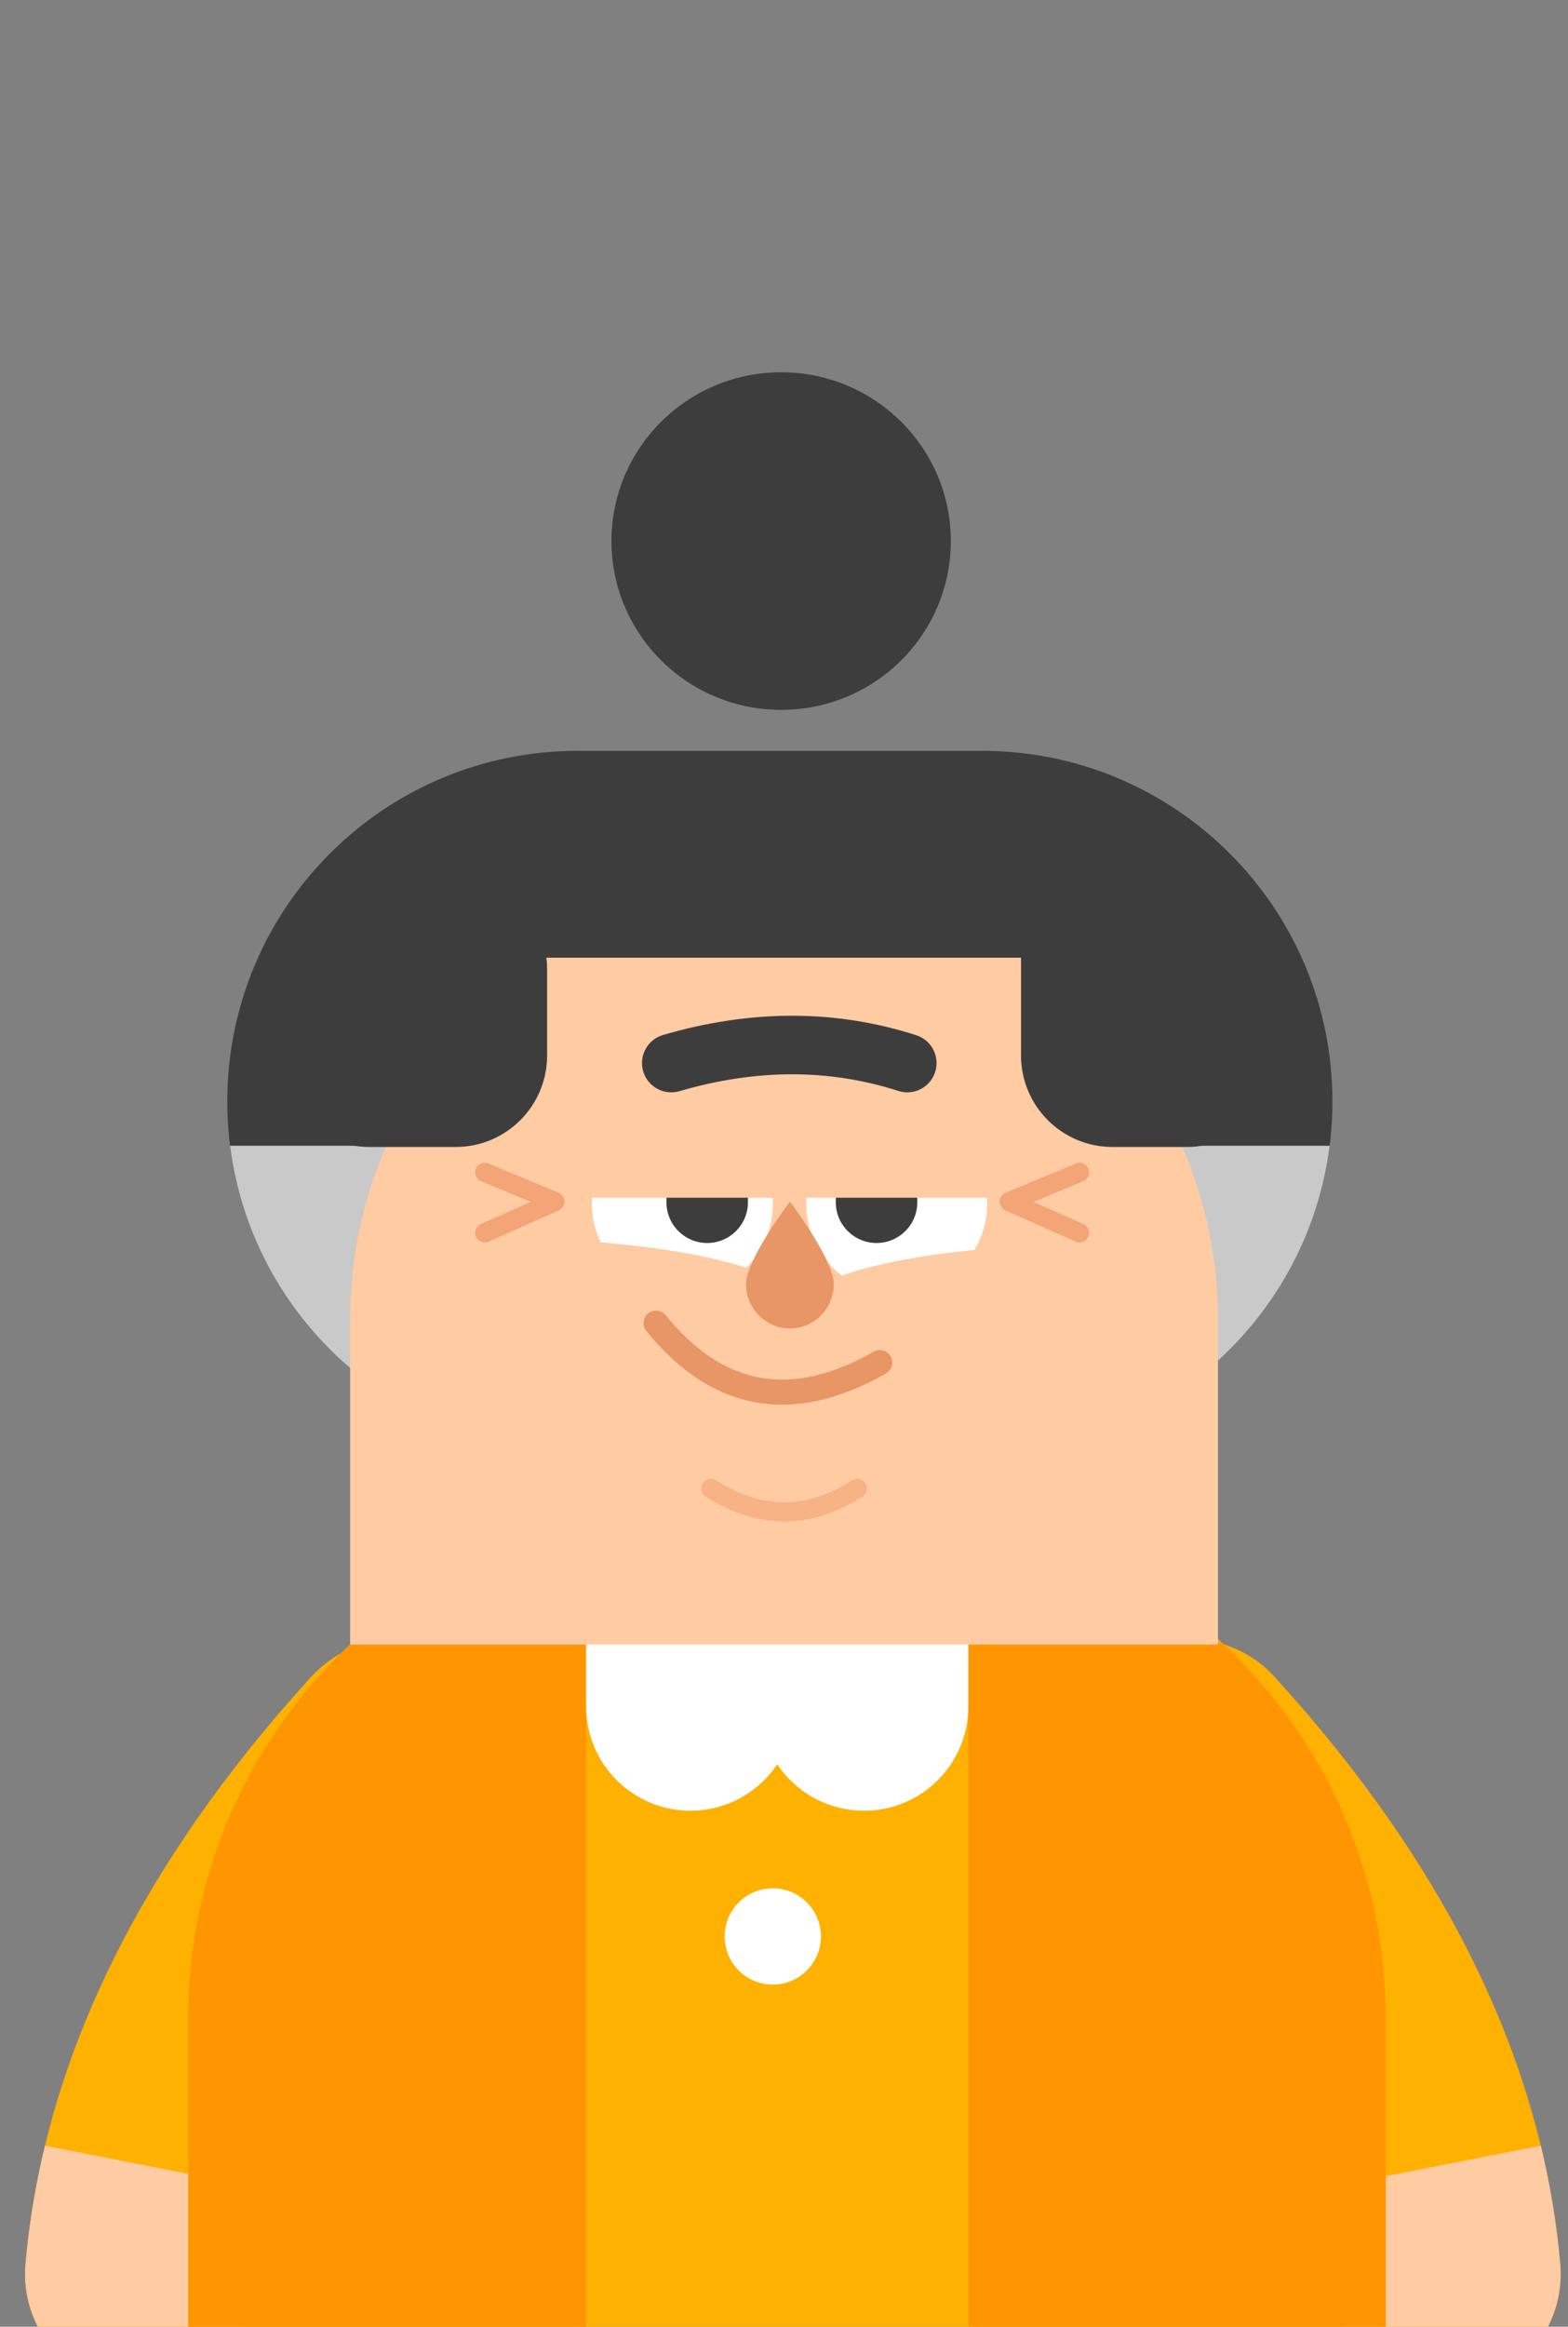 <?xml version="1.0" encoding="UTF-8"?>
<svg width="118px" height="175px" viewBox="0 0 118 175" version="1.1" xmlns="http://www.w3.org/2000/svg" xmlns:xlink="http://www.w3.org/1999/xlink">
    <rect x="0" y="0" width="118" height="175" fill="#808080" stroke="none"/>
    <title>Lucy - Cropped</title>
    <g id="Lucy---Cropped" stroke="none" stroke-width="1" fill="none" fill-rule="evenodd">
        <ellipse id="bun" fill="#3D3D3D" cx="58.785" cy="40.695" rx="12.769" ry="12.695"></ellipse>
        <path d="M23.417,126.118 C26.65,122.57 32.147,122.314 35.696,125.546 C39.246,128.778 39.502,134.275 36.269,137.822 C25.789,149.325 20.218,160.622 19.241,171.789 C18.823,176.571 14.607,180.107 9.824,179.689 C5.042,179.27 1.504,175.055 1.922,170.274 C3.258,155.007 10.528,140.264 23.417,126.118 Z" id="Path" fill="#FFB100" fill-rule="nonzero"></path>
        <path d="M3.384,161.381 L20.467,164.736 C19.922,166.831 19.539,168.922 19.317,171.007 L19.241,171.789 C18.823,176.571 14.607,180.107 9.824,179.689 C5.042,179.27 1.504,175.055 1.922,170.274 C2.184,167.29 2.671,164.325 3.384,161.381 Z" id="Path" fill="#FFCBA3" fill-rule="nonzero"></path>
        <path d="M95.919,126.118 C92.686,122.57 87.188,122.314 83.639,125.546 C80.09,128.778 79.834,134.275 83.066,137.822 C93.547,149.325 99.118,160.622 100.095,171.789 C100.513,176.571 104.729,180.107 109.511,179.689 C114.294,179.27 117.831,175.055 117.413,170.274 C116.077,155.007 108.808,140.264 95.919,126.118 Z" id="Path" fill="#FFB100" fill-rule="nonzero"></path>
        <path d="M115.952,161.381 C116.664,164.325 117.152,167.29 117.413,170.274 C117.831,175.055 114.294,179.27 109.511,179.689 C104.816,180.1 100.666,176.698 100.121,172.049 L100.095,171.789 C99.889,169.444 99.482,167.093 98.868,164.736 L115.952,161.381 Z" id="Path" fill="#FFCBA3" fill-rule="nonzero"></path>
        <path d="M52.694,113.27 L65.756,113.27 C87.034,113.27 104.282,130.519 104.282,151.796 L104.282,185.685 C104.282,188.246 102.206,190.322 99.646,190.322 L18.805,190.322 C16.245,190.322 14.169,188.246 14.169,185.685 L14.169,151.796 C14.169,130.519 31.417,113.27 52.694,113.27 Z" id="body" fill="#FFB100"></path>
        <path d="M104.282,151.796 L104.282,181.955 L76.397,181.956 C74.452,181.956 72.875,180.379 72.875,178.434 L72.875,123.544 L91.948,123.543 C99.534,130.579 104.282,140.633 104.282,151.796 Z" id="Path" fill="#FF9500"></path>
        <path d="M44.109,123.544 L44.109,178.434 C44.109,180.379 42.532,181.956 40.586,181.956 L14.168,181.955 L14.168,151.796 C14.168,140.633 18.917,130.579 26.503,123.543 L44.109,123.544 Z" id="Path" fill="#FF9500"></path>
        <circle id="button" fill="#FFFFFF" cx="58.156" cy="145.643" r="3.622"></circle>
        <path d="M51.961,115.178 C56.297,115.178 59.812,118.694 59.812,123.03 L59.812,128.336 C59.812,132.672 56.297,136.188 51.961,136.188 C47.624,136.188 44.109,132.672 44.109,128.336 L44.109,123.03 C44.109,118.694 47.624,115.178 51.961,115.178 Z" id="R-collar" fill="#FFFFFF"></path>
        <path d="M65.023,115.178 C69.359,115.178 72.875,118.694 72.875,123.03 L72.875,128.336 C72.875,132.672 69.359,136.188 65.023,136.188 C60.686,136.188 57.171,132.672 57.171,128.336 L57.171,123.03 C57.171,118.694 60.686,115.178 65.023,115.178 Z" id="L-collar" fill="#FFFFFF"></path>
        <path d="M43.474,56.472 L73.902,56.472 C88.466,56.472 100.272,68.279 100.272,82.843 C100.272,97.407 88.466,109.213 73.902,109.213 L43.474,109.213 C28.91,109.213 17.104,97.407 17.104,82.843 C17.104,68.279 28.91,56.472 43.474,56.472 Z" id="hair" fill="#3D3D3D"></path>
        <path d="M73.902,109.213 L43.474,109.213 C30.039,109.213 18.951,99.166 17.313,86.176 L100.064,86.176 C98.425,99.166 87.337,109.213 73.902,109.213 Z" id="Path" fill="#CAC9C9"></path>
        <path d="M59.005,66.599 C77.04,66.599 91.66,81.219 91.66,99.254 L91.66,123.691 L26.35,123.691 L26.35,99.254 C26.35,81.219 40.97,66.599 59.005,66.599 Z" id="head" fill="#FFCBA3"></path>
        <polygon id="F-hair" fill="#3D3D3D" points="36.406 64.251 84.104 64.251 84.104 72.029 36.406 72.029"></polygon>
        <path d="M51.357,79.513 C55.118,79.513 58.167,82.561 58.167,86.323 L58.167,90.524 C58.167,94.285 55.118,97.334 51.357,97.334 C47.596,97.334 44.547,94.285 44.547,90.524 L44.547,86.323 C44.547,82.561 47.596,79.513 51.357,79.513 Z" id="Rectangle-130-Copy-42" fill="#FFFFFF"></path>
        <path d="M53.22,83.502 C54.913,83.502 56.287,84.875 56.287,86.569 L56.287,90.421 C56.287,92.115 54.913,93.488 53.22,93.488 C51.526,93.488 50.152,92.115 50.152,90.421 L50.152,86.569 C50.152,84.875 51.526,83.502 53.22,83.502 Z" id="Rectangle-130-Copy-43" fill="#3D3D3D"></path>
        <circle id="Oval" fill="#FFFFFF" cx="50.515" cy="84.154" r="2.246"></circle>
        <path d="M67.484,79.513 C63.723,79.513 60.674,82.561 60.674,86.323 L60.674,90.524 C60.674,94.285 63.723,97.334 67.484,97.334 C71.245,97.334 74.294,94.285 74.294,90.524 L74.294,86.323 C74.294,82.561 71.245,79.513 67.484,79.513 Z" id="Rectangle-130-Copy-42" fill="#FFFFFF"></path>
        <path d="M65.964,83.502 C64.271,83.502 62.897,84.875 62.897,86.569 L62.897,90.421 C62.897,92.115 64.271,93.488 65.964,93.488 C67.658,93.488 69.032,92.115 69.032,90.421 L69.032,86.569 C69.032,84.875 67.658,83.502 65.964,83.502 Z" id="Path" fill="#3D3D3D"></path>
        <path d="M63.743,86.4 C62.503,86.4 61.497,85.394 61.497,84.154 C61.497,82.914 62.503,81.908 63.743,81.908 C64.983,81.908 65.989,82.914 65.989,84.154 C65.989,85.394 64.983,86.4 63.743,86.4 Z" id="Oval-Copy-22" fill="#FFFFFF"></path>
        <path d="M43.547,93.31 C51.208,93.843 56.482,94.999 59.37,96.78 C62.259,98.56 59.826,103.715 52.073,112.243 L39.119,101.123 L43.547,93.31 Z" id="Path-65-Copy-3" fill="#FFCBA3"></path>
        <path d="M76.371,93.751 L75.801,93.792 L75.801,93.792 L74.688,93.881 L74.688,93.881 L73.61,93.98 L73.61,93.98 L72.569,94.087 C71.545,94.2 70.575,94.327 69.658,94.468 L68.76,94.613 L68.76,94.613 L67.897,94.768 C64.659,95.379 62.209,96.196 60.548,97.22 C58.636,98.399 59.056,101.056 61.807,105.191 L62.171,105.727 L62.171,105.727 L62.56,106.279 L62.56,106.279 L62.975,106.847 L62.975,106.847 L63.414,107.432 C63.49,107.53 63.566,107.63 63.644,107.73 L64.122,108.338 L64.122,108.338 L64.625,108.962 L64.625,108.962 L65.154,109.603 L65.154,109.603 L65.707,110.259 L65.707,110.259 L66.287,110.932 L66.287,110.932 L66.891,111.62 C66.994,111.736 67.098,111.853 67.203,111.971 L67.846,112.683 L67.846,112.683 L80.8,101.563 L76.371,93.751 Z" id="Path-65-Copy-4" fill="#FFCBA3"></path>
        <path d="M59.446,99.915 C61.269,99.915 62.748,98.421 62.748,96.577 C62.748,95.85 62.233,94.73 61.61,93.641 L61.356,93.209 L61.356,93.209 L61.097,92.785 L61.097,92.785 L60.837,92.377 L60.837,92.377 L60.583,91.99 L60.583,91.99 L60.226,91.463 L60.226,91.463 L59.823,90.891 L59.823,90.891 L59.446,90.375 L59.446,90.375 L59.151,90.776 L59.151,90.776 L58.666,91.463 L58.666,91.463 L58.308,91.99 L58.308,91.99 L58.054,92.377 L58.054,92.377 L57.794,92.785 L57.794,92.785 L57.535,93.209 L57.535,93.209 L57.281,93.641 C56.658,94.73 56.143,95.85 56.143,96.577 C56.143,98.421 57.622,99.915 59.446,99.915 Z" id="Oval-Copy-31" fill="#E89665"></path>
        <path d="M48.775,98.784 C49.179,98.456 49.772,98.517 50.1,98.921 C54.46,104.284 59.565,105.185 65.741,101.665 C66.193,101.408 66.768,101.565 67.025,102.017 C67.283,102.469 67.125,103.044 66.673,103.302 C59.704,107.273 53.584,106.194 48.639,100.109 C48.311,99.705 48.372,99.112 48.775,98.784 Z" id="Path" fill="#E89665" fill-rule="nonzero"></path>
        <path d="M64.118,111.339 C64.455,111.124 64.903,111.222 65.119,111.559 C65.335,111.896 65.236,112.344 64.899,112.56 C60.992,115.06 57.018,115.06 53.111,112.56 C52.774,112.344 52.676,111.896 52.891,111.559 C53.107,111.222 53.555,111.124 53.892,111.339 C57.323,113.535 60.687,113.535 64.118,111.339 Z" id="Path" fill="#F7B286" fill-rule="nonzero"></path>
        <path d="M42.054,90.082 C50.036,90.082 55.588,90.082 58.709,90.082 C61.357,90.082 60.137,82.488 55.925,79.941 C52.69,77.986 46.563,80.63 45.934,80.63 C44.968,80.63 43.675,83.78 42.054,90.082 Z" id="Path-67-Copy-4" fill="#FFCBA3"></path>
        <path d="M57.611,90.082 C65.593,90.082 71.145,90.082 74.266,90.082 C76.914,90.082 75.694,82.78 71.482,80.235 C68.247,78.28 62.12,80.923 61.491,80.923 C60.525,80.923 59.232,83.976 57.611,90.082 Z" id="Path-67-Copy-5" fill="#FFCBA3"></path>
        <path d="M80.962,87.505 C81.331,87.351 81.755,87.526 81.909,87.895 C82.05,88.233 81.915,88.618 81.607,88.798 L81.519,88.842 L77.787,90.396 L81.534,92.061 C81.87,92.21 82.036,92.582 81.936,92.925 L81.902,93.018 C81.753,93.353 81.381,93.519 81.038,93.419 L80.946,93.385 L75.662,91.037 C75.118,90.795 75.092,90.052 75.575,89.759 L75.678,89.706 L80.962,87.505 Z" id="Path" fill="#F3A577" fill-rule="nonzero"></path>
        <path d="M36.756,87.505 C36.386,87.351 35.962,87.526 35.808,87.895 C35.667,88.233 35.802,88.618 36.11,88.798 L36.198,88.842 L39.93,90.396 L36.183,92.061 C35.848,92.21 35.681,92.582 35.781,92.925 L35.815,93.018 C35.964,93.353 36.336,93.519 36.679,93.419 L36.771,93.385 L42.055,91.037 C42.6,90.795 42.625,90.052 42.143,89.759 L42.039,89.706 L36.756,87.505 Z" id="Path" fill="#F3A577" fill-rule="nonzero"></path>
        <path d="M27.802,66.012 L34.291,66.012 C38.092,66.012 41.173,69.093 41.173,72.894 L41.173,79.383 C41.173,83.184 38.092,86.266 34.291,86.266 L27.802,86.266 C24.001,86.266 20.92,83.184 20.92,79.383 L20.92,72.894 C20.92,69.093 24.001,66.012 27.802,66.012 Z" id="Rectangle-Copy-18" fill="#3D3D3D"></path>
        <path d="M83.72,65.278 L89.328,65.278 C93.129,65.278 96.21,68.36 96.21,72.161 L96.21,79.383 C96.21,83.184 93.129,86.266 89.328,86.266 L83.72,86.266 C79.919,86.266 76.837,83.184 76.837,79.383 L76.837,72.161 C76.837,68.36 79.919,65.278 83.72,65.278 Z" id="Rectangle-Copy-29" fill="#3D3D3D"></path>
        <path d="M49.897,77.843 C56.509,75.911 62.879,75.911 68.952,77.86 C70.11,78.231 70.747,79.471 70.375,80.629 C70.004,81.786 68.764,82.424 67.607,82.052 C62.391,80.379 56.918,80.379 51.132,82.069 C49.965,82.41 48.743,81.741 48.402,80.574 C48.061,79.407 48.73,78.184 49.897,77.843 Z" id="Path" fill="#3D3D3D" fill-rule="nonzero"></path>
    </g>
</svg>